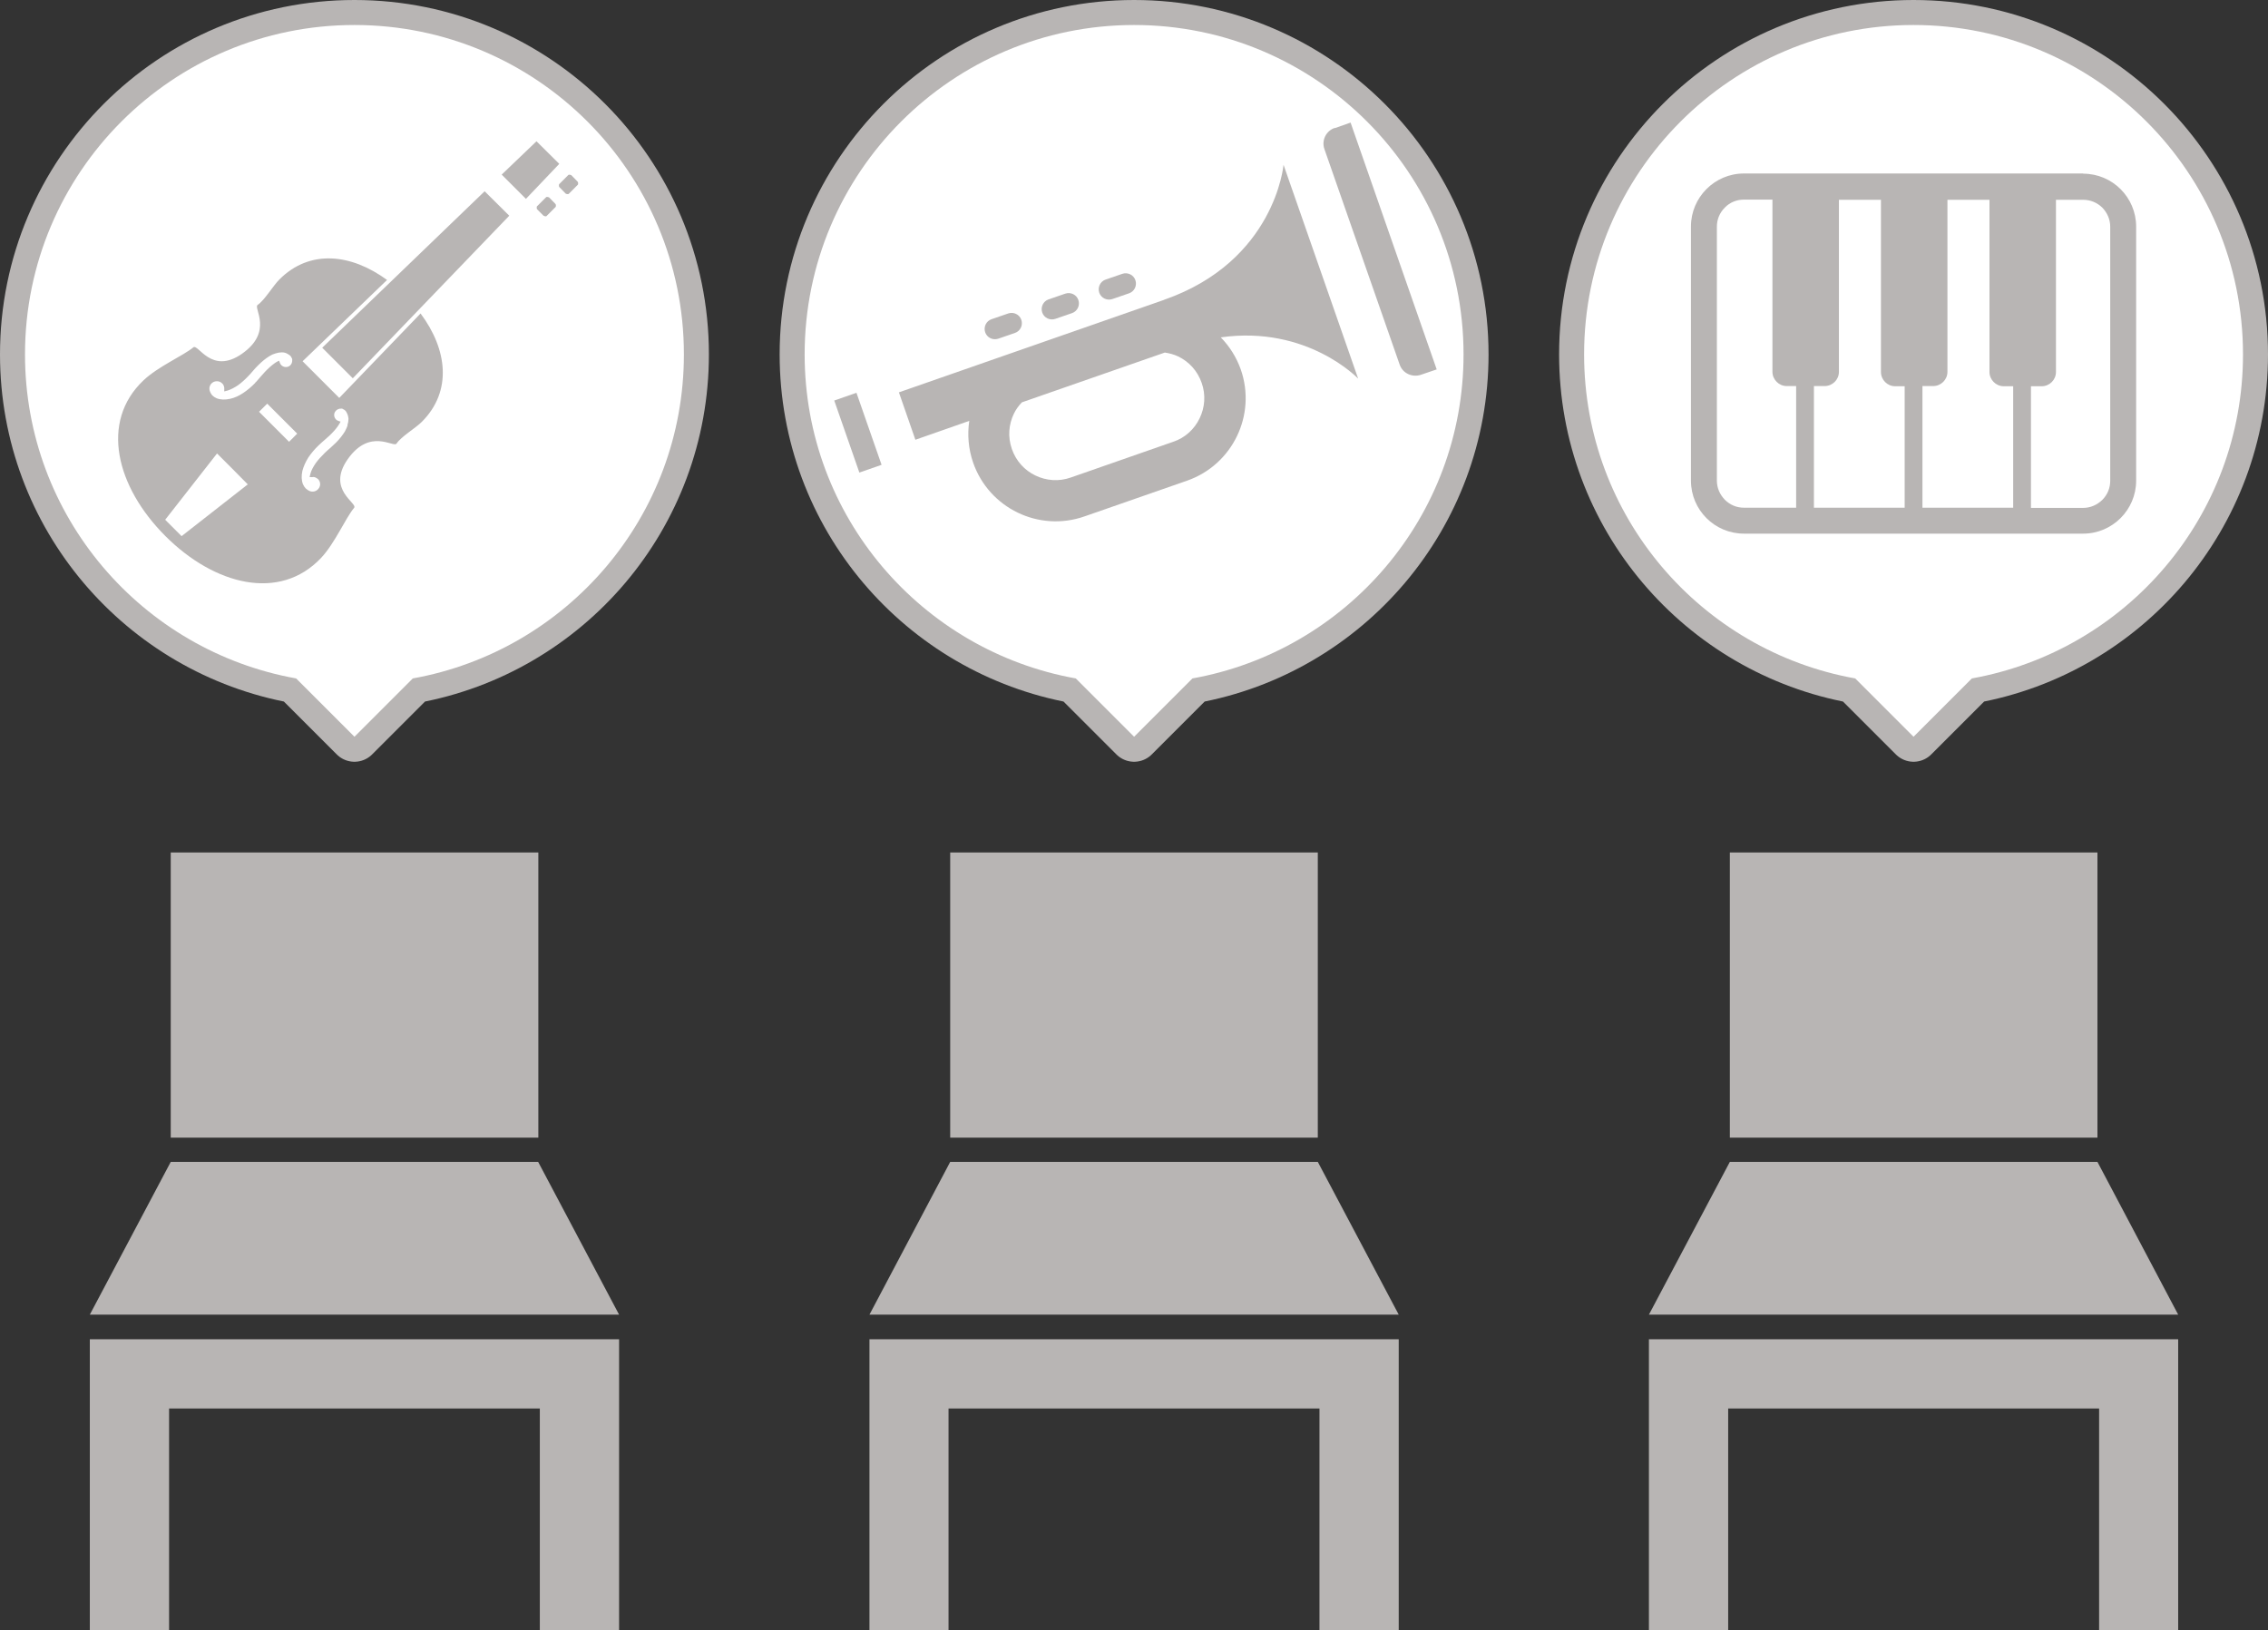 <?xml version="1.0" encoding="UTF-8"?> <svg xmlns="http://www.w3.org/2000/svg" id="_イヤー_2" viewBox="0 0 122.47 88.03"><rect x="0" y="0" width="122.47" height="88.03" fill="#333333" stroke="none"/><defs><style>.cls-1{fill:#fff;}.cls-2{fill:none;stroke:#b8b5b4;stroke-linecap:round;stroke-linejoin:round;stroke-width:2.7px;}.cls-3{fill:#b8b5b4;}</style></defs><g id="_イヤー_1-2"><g><path class="cls-3" d="M36.93,19.14C36.93,9.32,28.97,1.35,19.14,1.35S1.35,9.32,1.35,19.14c0,8.75,6.32,16.01,14.64,17.5l3.15,3.15,3.15-3.15c8.32-1.49,14.64-8.75,14.64-17.5"></path><path class="cls-2" d="M36.93,19.14C36.93,9.32,28.97,1.35,19.14,1.35S1.35,9.32,1.35,19.14c0,8.75,6.32,16.01,14.64,17.5l3.15,3.15,3.15-3.15c8.32-1.49,14.64-8.75,14.64-17.5Z"></path><path class="cls-3" d="M79.03,19.14c0-9.82-7.97-17.79-17.79-17.79s-17.79,7.97-17.79,17.79c0,8.75,6.32,16.01,14.64,17.5l3.15,3.15,3.15-3.15c8.32-1.49,14.64-8.75,14.64-17.5"></path><path class="cls-2" d="M79.03,19.14c0-9.82-7.97-17.79-17.79-17.79s-17.79,7.97-17.79,17.79c0,8.75,6.32,16.01,14.64,17.5l3.15,3.15,3.15-3.15c8.32-1.49,14.64-8.75,14.64-17.5Z"></path><path class="cls-3" d="M121.12,19.14c0-9.82-7.97-17.79-17.79-17.79s-17.79,7.97-17.79,17.79c0,8.75,6.32,16.01,14.64,17.5l3.15,3.15,3.15-3.15c8.32-1.49,14.64-8.75,14.64-17.5"></path><path class="cls-2" d="M121.12,19.14c0-9.82-7.97-17.79-17.79-17.79s-17.79,7.97-17.79,17.79c0,8.75,6.32,16.01,14.64,17.5l3.15,3.15,3.15-3.15c8.32-1.49,14.64-8.75,14.64-17.5Z"></path><path class="cls-1" d="M36.93,19.14C36.93,9.32,28.97,1.35,19.14,1.35S1.35,9.32,1.35,19.14c0,8.75,6.32,16.01,14.64,17.5l3.15,3.15,3.15-3.15c8.32-1.49,14.64-8.75,14.64-17.5"></path><path class="cls-1" d="M79.03,19.14c0-9.82-7.97-17.79-17.79-17.79s-17.79,7.97-17.79,17.79c0,8.75,6.32,16.01,14.64,17.5l3.15,3.15,3.15-3.15c8.32-1.49,14.64-8.75,14.64-17.5"></path><path class="cls-1" d="M121.12,19.14c0-9.82-7.97-17.79-17.79-17.79s-17.79,7.97-17.79,17.79c0,8.75,6.32,16.01,14.64,17.5l3.15,3.15,3.15-3.15c8.32-1.49,14.64-8.75,14.64-17.5"></path><rect class="cls-3" x="9.22" y="46.04" width="19.85" height="15.4"></rect><polygon class="cls-3" points="29.06 62.75 9.22 62.75 4.85 71 33.43 71 29.06 62.75"></polygon><polygon class="cls-3" points="4.85 76.07 4.85 88.03 9.13 88.03 9.13 76.07 29.15 76.07 29.15 88.03 33.43 88.03 33.43 76.07 33.43 72.33 4.85 72.33 4.85 76.07"></polygon><rect class="cls-3" x="51.31" y="46.04" width="19.85" height="15.4"></rect><polygon class="cls-3" points="71.16 62.75 51.31 62.75 46.95 71 75.53 71 71.16 62.75"></polygon><polygon class="cls-3" points="46.95 76.07 46.95 88.03 51.22 88.03 51.22 76.07 71.25 76.07 71.25 88.03 75.53 88.03 75.53 76.07 75.53 72.33 46.95 72.33 46.95 76.07"></polygon><rect class="cls-3" x="93.41" y="46.04" width="19.85" height="15.4"></rect><polygon class="cls-3" points="113.26 62.75 93.41 62.75 89.04 71 117.62 71 113.26 62.75"></polygon><polygon class="cls-3" points="89.04 76.07 89.04 88.03 93.32 88.03 93.32 76.07 113.35 76.07 113.35 88.03 117.62 88.03 117.62 76.07 117.62 72.33 89.04 72.33 89.04 76.07"></polygon><polygon class="cls-3" points="28.97 7.63 27.09 9.43 28.4 10.74 30.2 8.85 28.97 7.63"></polygon><path class="cls-3" d="M29.65,10.66s-.12-.05-.16-.01l-.5,.5s-.03,.11,.02,.16l.34,.34s.12,.06,.16,.02l.5-.5s.03-.11-.02-.16l-.34-.35Z"></path><path class="cls-3" d="M30.85,9.46s-.12-.05-.16-.01l-.5,.5s-.03,.11,.02,.16l.34,.35s.12,.05,.16,.01l.5-.5s.03-.11-.02-.16l-.34-.35Z"></path><path class="cls-3" d="M18.32,21.49l-1.98-1.98,4.56-4.39c-1.94-1.42-4.17-1.67-5.81-.03-.36,.36-.79,1.11-1.18,1.38-.24,.16,.87,1.44-.85,2.64-1.65,1.15-2.36-.57-2.62-.35-.56,.46-1.9,1.03-2.69,1.78-2.37,2.24-1.47,5.76,1.18,8.41,2.65,2.65,6.17,3.55,8.41,1.18,.75-.8,1.31-2.14,1.78-2.7,.22-.26-1.5-.97-.35-2.62,1.2-1.72,2.48-.62,2.64-.85,.26-.39,1.01-.82,1.37-1.18,1.65-1.65,1.38-3.91-.07-5.85l-4.4,4.57Zm-8.52,7.46l-.44-.44-.44-.44,2.8-3.58,.83,.83,.83,.84-3.58,2.8Zm3.99-8.28c-.21,.22-.43,.4-.65,.55-.24,.16-.48,.27-.72,.32-.27,.06-.52,.05-.72-.03-.09-.04-.17-.09-.23-.15-.02-.02-.03-.03-.04-.05-.03-.04-.06-.09-.08-.14h0c-.09-.19-.03-.4,.13-.51,.16-.11,.38-.09,.51,.04,.02,.02,.03,.04,.05,.05,.05,.08,.08,.17,.07,.26v.13l.11-.03s.05-.01,.08-.02c.18-.06,.37-.16,.56-.29,.18-.13,.37-.3,.55-.49,.05-.05,.09-.09,.13-.14l.13-.15c.09-.11,.19-.21,.28-.3,.21-.21,.4-.36,.59-.48,.11-.07,.22-.12,.33-.15,.12-.04,.24-.06,.35-.06,.12,0,.23,.03,.32,.09,.02,.01,.04,.03,.07,.04h0s.05,.04,.07,.06c.01,.02,.03,.03,.04,.05,.01,.02,.02,.04,.03,.06l.03,.06h0v.05c.01,.12-.04,.25-.14,.32-.14,.1-.33,.08-.45-.04-.01-.01-.03-.03-.04-.05-.02-.03-.03-.06-.04-.09l-.04-.1-.1,.05c-.05,.03-.11,.06-.17,.11-.15,.11-.31,.25-.49,.44-.08,.09-.16,.18-.25,.28l-.06,.07-.07,.08c-.04,.05-.09,.11-.15,.16m1.83,3.19l-1.62-1.62,.44-.44,1.62,1.62-.44,.44Zm3.16-.88c-.04,.11-.09,.22-.15,.33-.12,.19-.27,.39-.48,.6-.09,.09-.19,.18-.3,.28l-.15,.13s-.1,.09-.14,.13c-.19,.19-.36,.37-.49,.55-.13,.19-.24,.38-.29,.56,0,.03-.02,.05-.02,.08l-.03,.13h.13c.09-.02,.18,0,.26,.06,.02,.01,.04,.03,.06,.04,.14,.14,.16,.35,.04,.51-.11,.16-.33,.22-.51,.13h0c-.05-.03-.1-.05-.14-.09-.02-.02-.04-.03-.05-.04-.06-.06-.11-.14-.15-.23-.08-.2-.09-.45-.03-.72,.06-.23,.17-.48,.32-.72,.15-.22,.33-.44,.55-.65,.05-.05,.11-.1,.16-.15l.08-.07,.07-.06c.1-.09,.19-.17,.28-.25,.19-.18,.33-.34,.44-.49,.04-.06,.08-.12,.11-.17l.05-.1-.1-.03s-.06-.03-.09-.04c-.02-.01-.03-.03-.05-.04-.12-.12-.14-.31-.04-.44,.07-.1,.19-.16,.32-.15h.05l.05,.03s.04,.02,.06,.03c.02,.01,.03,.02,.05,.04,.02,.02,.04,.04,.05,.06h0s.03,.05,.04,.07c.05,.09,.08,.21,.09,.32,0,.11-.02,.23-.06,.35"></path><polygon class="cls-3" points="17.4 18.78 18.22 19.6 19.05 20.43 27.5 11.65 26.17 10.33 17.4 18.78"></polygon><path class="cls-3" d="M62.87,16.19l-14.33,5,.89,2.56,2.91-1.02c-.11,.74-.05,1.51,.21,2.26,.86,2.46,3.55,3.76,6.01,2.9l5.54-1.93c2.46-.86,3.76-3.55,2.9-6.01-.24-.67-.61-1.25-1.08-1.73,4.68-.66,7.42,2.23,7.42,2.23l-4.03-11.55s-.45,5.2-6.45,7.29m1.92,6.4c-.28,.58-.77,1.05-1.43,1.27l-5.53,1.93c-.65,.23-1.33,.17-1.91-.11-.58-.28-1.04-.77-1.27-1.43-.23-.66-.17-1.33,.11-1.91,.11-.23,.26-.43,.43-.61l7.72-2.69c.25,.04,.49,.1,.72,.21,.58,.28,1.04,.77,1.27,1.43,.23,.65,.17,1.33-.11,1.91"></path><path class="cls-3" d="M72.07,6.91c-.47,.16-.72,.68-.55,1.15l4.06,11.63c.16,.47,.68,.71,1.15,.55l.85-.29-4.65-13.33-.85,.3Z"></path><rect class="cls-3" x="45.69" y="21.31" width="1.27" height="4.12" transform="translate(-5.11 16.55) rotate(-19.22)"></rect><path class="cls-3" d="M53.91,18.29l.9-.31c.29-.1,.44-.42,.34-.71-.1-.29-.42-.44-.71-.34l-.9,.31c-.29,.1-.44,.42-.34,.71,.1,.29,.42,.44,.71,.34"></path><path class="cls-3" d="M56.99,17.22l.9-.31c.29-.1,.44-.42,.34-.71-.1-.29-.42-.44-.71-.34l-.9,.31c-.29,.1-.44,.42-.34,.71,.1,.29,.42,.44,.71,.34"></path><path class="cls-3" d="M60.07,16.15l.9-.31c.29-.1,.44-.42,.34-.71-.1-.29-.42-.44-.71-.34l-.9,.31c-.29,.1-.44,.42-.34,.71,.1,.29,.42,.44,.71,.34"></path><path class="cls-3" d="M112.49,9.37h-18.32c-1.58,0-2.86,1.29-2.86,2.86v13.73c0,1.58,1.28,2.86,2.86,2.86h18.32c1.58,0,2.86-1.29,2.86-2.86V12.24c0-1.58-1.28-2.86-2.86-2.86m-15.5,18.04h-2.82c-.39,0-.75-.15-1.03-.43-.27-.28-.43-.64-.43-1.03V12.24c0-.39,.15-.75,.43-1.03,.27-.28,.64-.43,1.03-.43h1.54v9.3c0,.42,.35,.77,.77,.77h.51v6.57Zm5.86,0h-4.9v-6.57h.58c.42,0,.77-.34,.77-.77V10.79h2.27v9.3c0,.42,.34,.77,.77,.77h.51v6.57Zm5.86,0h-4.9v-6.57h.58c.42,0,.77-.34,.77-.77V10.79h2.27v9.3c0,.42,.35,.77,.77,.77h.51v6.57Zm5.24-1.45c0,.39-.15,.75-.43,1.03-.28,.27-.64,.43-1.03,.43h-2.82v-6.57h.58c.42,0,.77-.34,.77-.77V10.79h1.47c.39,0,.75,.15,1.03,.42,.27,.28,.43,.64,.43,1.03v13.73Z"></path></g></g></svg> 